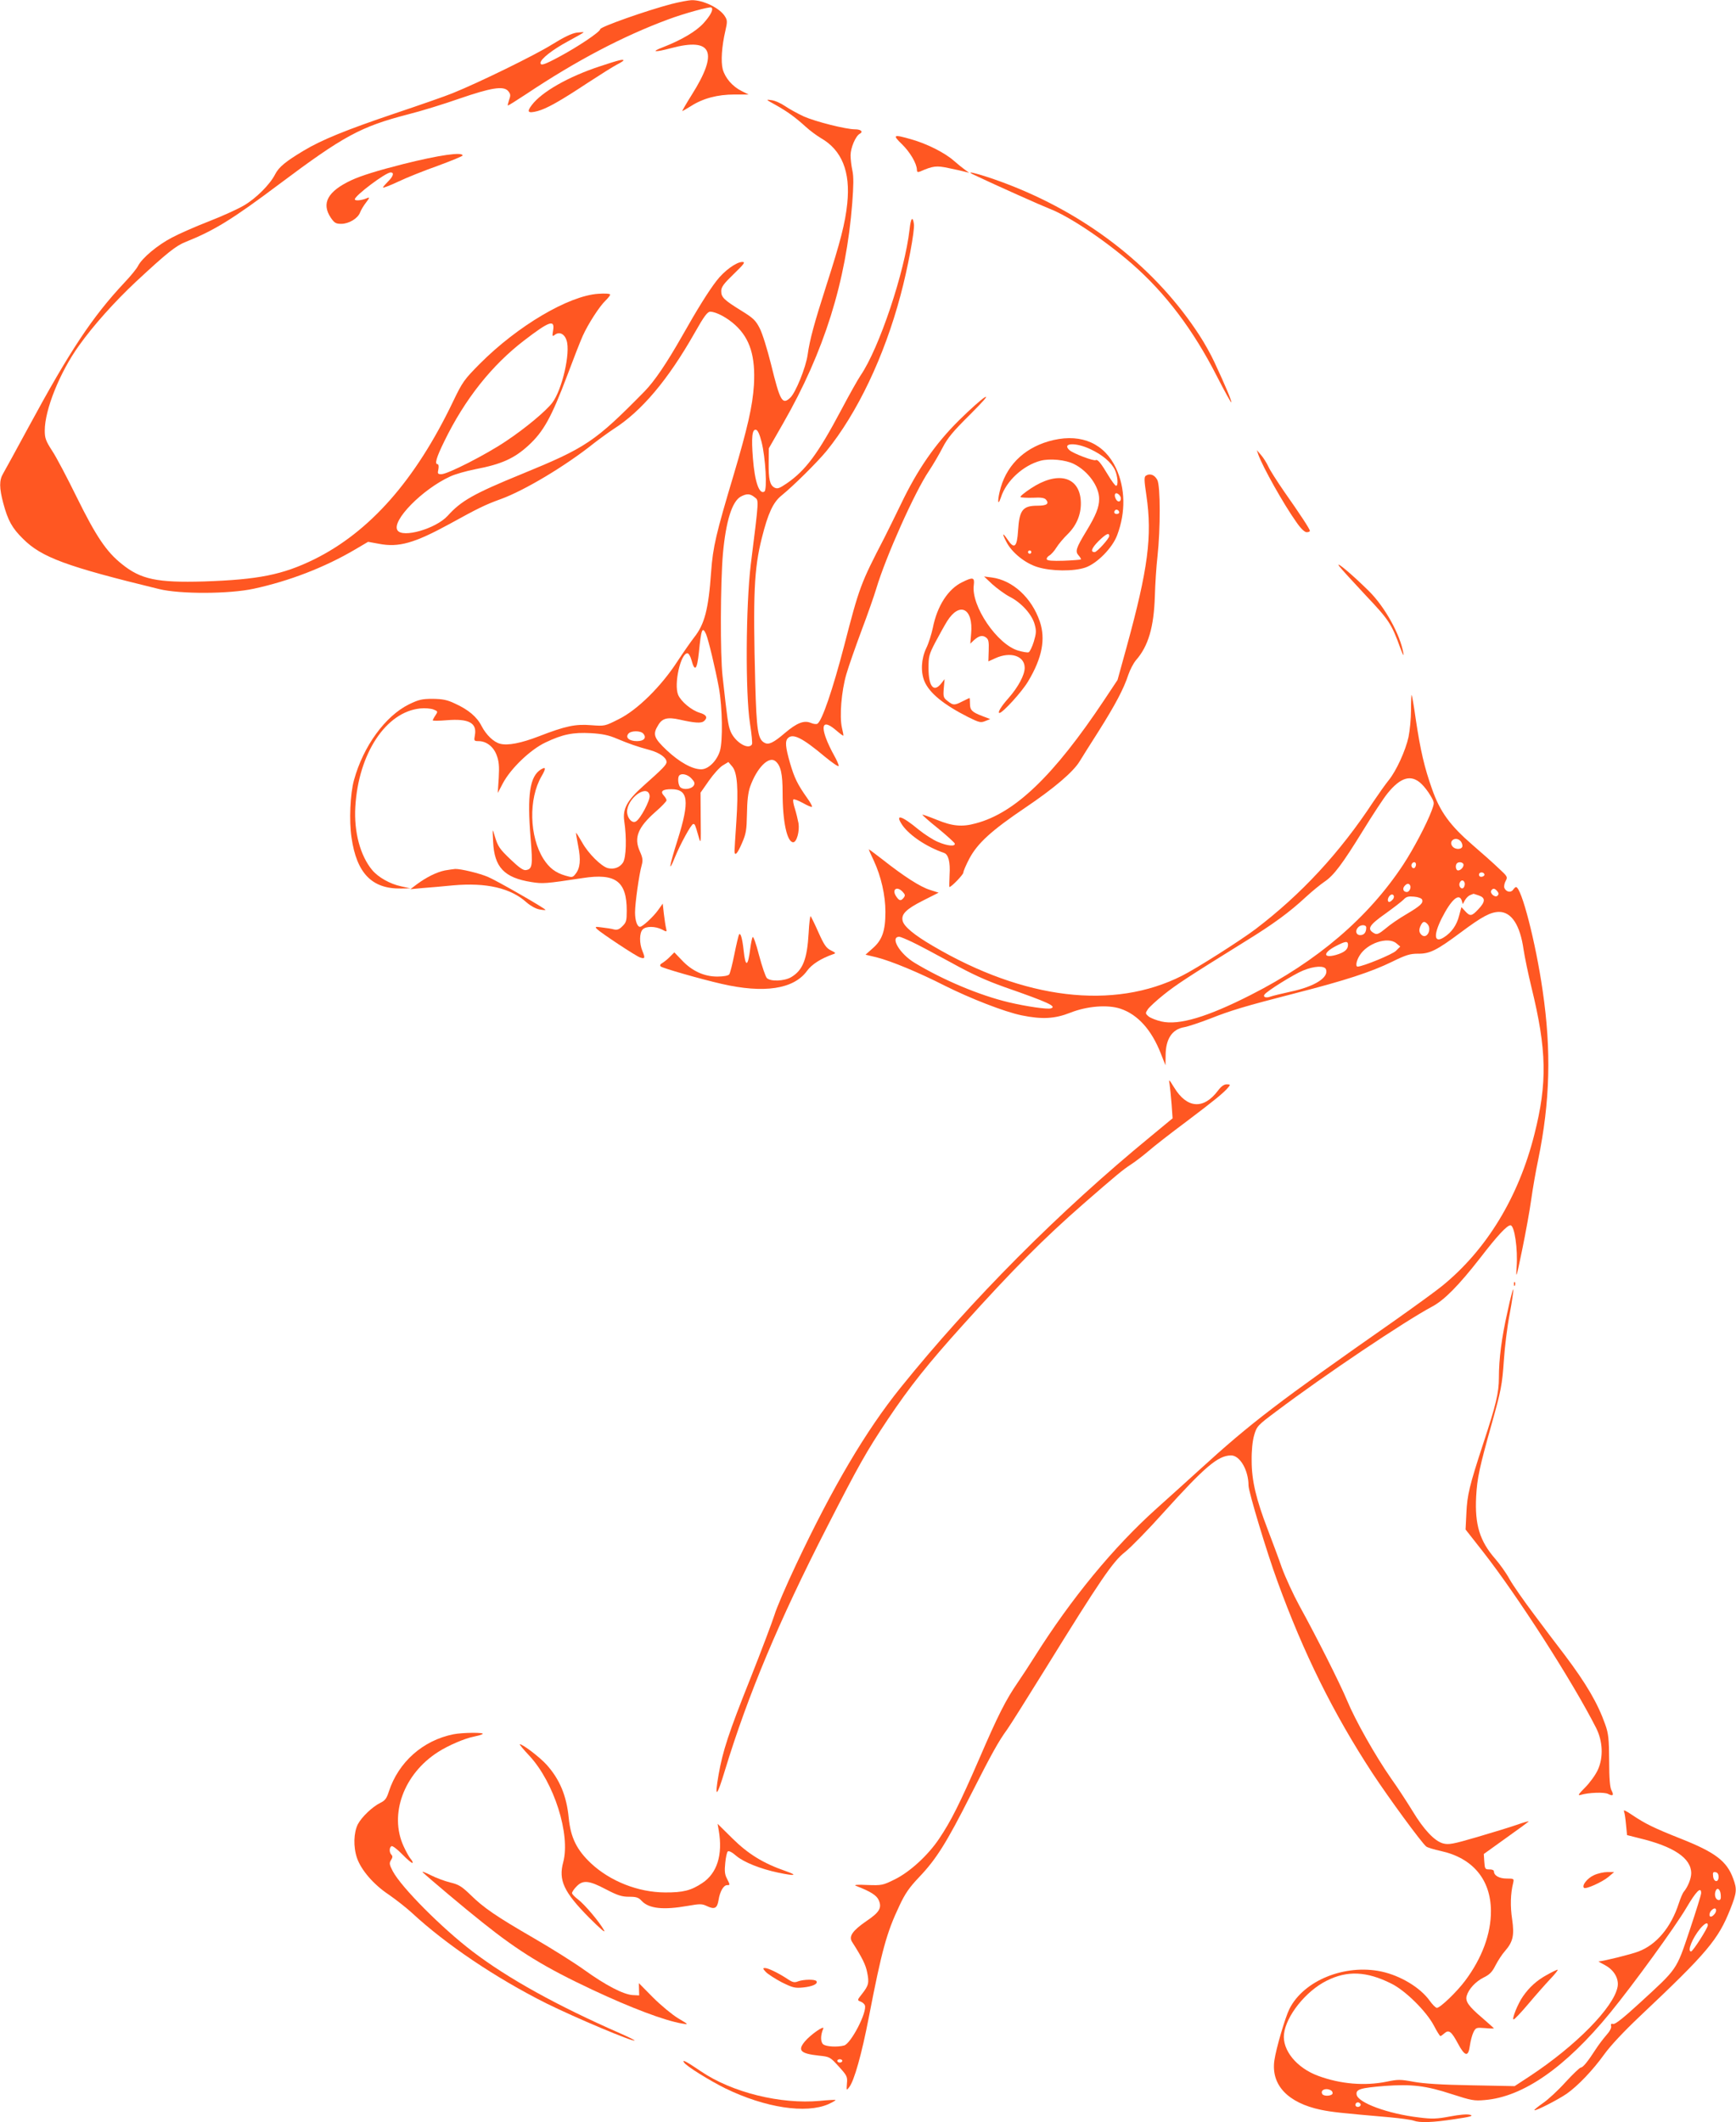 <?xml version="1.0" standalone="no"?>
<!DOCTYPE svg PUBLIC "-//W3C//DTD SVG 20010904//EN"
 "http://www.w3.org/TR/2001/REC-SVG-20010904/DTD/svg10.dtd">
<svg version="1.0" xmlns="http://www.w3.org/2000/svg"
 width="1047pt" height="1280pt" viewBox="0 0 1047 1280"
 preserveAspectRatio="xMidYMid meet">
<g transform="translate(0,1280) scale(0.1,-0.1)"
fill="#ff5722" stroke="none">
<path d="M4050 12776 c-149 -39 -430 -138 -430 -152 0 -16 -134 -106 -250
-168 -88 -47 -110 -54 -110 -35 0 23 73 80 166 130 52 28 94 52 94 54 0 2 -19
1 -42 -2 -29 -4 -77 -27 -148 -71 -100 -63 -441 -230 -600 -294 -41 -17 -199
-72 -351 -123 -293 -99 -440 -159 -548 -224 -108 -65 -149 -98 -172 -143 -31
-61 -115 -145 -189 -188 -36 -21 -130 -64 -210 -95 -80 -31 -180 -75 -223 -98
-85 -44 -179 -122 -204 -170 -8 -17 -45 -62 -82 -101 -194 -207 -329 -410
-581 -876 -73 -135 -141 -259 -151 -276 -24 -40 -24 -86 1 -180 28 -104 53
-149 119 -214 112 -112 262 -167 821 -303 126 -31 422 -30 570 2 213 46 427
128 612 237 l78 46 66 -12 c119 -23 213 4 424 119 174 96 217 117 311 151 143
52 390 200 559 335 36 28 90 67 120 87 170 108 329 297 490 581 57 101 77 127
94 127 36 -1 102 -36 151 -81 89 -82 122 -190 112 -362 -8 -126 -39 -260 -121
-537 -108 -361 -126 -438 -137 -588 -16 -229 -40 -318 -103 -397 -17 -22 -63
-87 -101 -145 -98 -151 -242 -293 -354 -348 -83 -42 -84 -42 -165 -36 -95 8
-156 -5 -316 -67 -106 -41 -187 -57 -233 -45 -39 9 -85 54 -112 106 -28 56
-80 100 -162 137 -46 22 -73 27 -133 28 -66 0 -85 -5 -143 -33 -144 -71 -276
-253 -332 -457 -23 -82 -30 -246 -15 -346 31 -216 123 -311 299 -308 l56 1
-55 12 c-67 14 -138 54 -175 98 -72 86 -111 230 -102 382 19 322 185 572 391
593 28 3 64 0 80 -6 27 -11 28 -12 12 -36 -9 -13 -16 -27 -16 -30 0 -3 38 -3
84 1 133 11 184 -16 170 -91 -6 -33 -5 -35 22 -35 47 0 90 -33 109 -84 14 -37
17 -65 13 -138 l-6 -91 31 59 c48 90 166 203 257 246 103 49 165 62 274 56 69
-4 107 -12 156 -33 74 -31 122 -48 200 -69 58 -16 100 -46 100 -72 0 -17 -24
-41 -142 -146 -96 -86 -124 -137 -113 -211 15 -100 12 -220 -8 -250 -19 -29
-54 -42 -91 -33 -39 10 -119 89 -155 155 -19 33 -36 60 -37 58 -1 -1 5 -37 13
-79 17 -84 12 -134 -16 -169 -17 -22 -21 -22 -62 -10 -60 18 -96 46 -131 100
-86 136 -91 363 -12 499 28 48 27 60 -4 41 -67 -42 -83 -152 -62 -413 14 -168
11 -188 -29 -194 -15 -2 -40 15 -87 60 -73 69 -81 82 -101 148 -13 45 -13 45
-9 -36 7 -155 67 -218 231 -244 69 -11 84 -10 309 24 199 31 266 -19 266 -197
0 -60 -3 -71 -26 -93 -18 -19 -31 -24 -50 -20 -13 4 -45 9 -72 12 -42 6 -45 5
-32 -9 23 -23 237 -165 261 -172 29 -10 31 -3 14 38 -20 47 -19 111 1 131 20
21 76 20 116 0 30 -16 31 -16 25 8 -3 12 -9 51 -13 85 l-7 63 -27 -38 c-29
-41 -95 -102 -110 -102 -17 0 -30 38 -30 87 0 56 25 232 40 284 8 30 7 44 -11
84 -37 83 -12 145 96 240 36 31 65 62 65 68 0 6 -7 18 -16 28 -24 26 -9 39 45
39 103 0 112 -70 37 -308 -50 -157 -57 -206 -16 -104 32 79 99 202 111 202 10
0 11 -1 32 -75 14 -49 15 -45 13 107 l-1 157 51 73 c28 40 66 82 84 92 l33 20
23 -27 c31 -36 38 -133 25 -332 -6 -88 -11 -168 -11 -177 0 -36 18 -17 45 47
25 57 28 79 30 177 1 79 7 128 19 163 41 115 113 187 153 154 32 -27 43 -76
43 -191 0 -175 27 -298 64 -298 21 0 39 66 32 114 -4 22 -14 63 -22 89 -9 27
-13 51 -9 55 4 4 29 -6 57 -21 28 -16 52 -26 55 -23 3 3 -10 27 -29 53 -58 82
-77 121 -103 210 -28 97 -31 133 -13 151 30 30 86 3 223 -112 44 -36 81 -62
83 -56 2 5 -11 35 -28 65 -17 30 -40 78 -50 107 -30 86 -6 102 63 43 22 -19
42 -34 43 -32 2 1 -2 23 -8 47 -16 69 -3 222 26 322 14 49 56 168 92 265 37
98 77 212 89 253 57 191 232 583 318 710 24 36 61 99 82 140 31 60 64 99 165
199 82 82 113 118 90 105 -19 -10 -89 -73 -156 -139 -144 -143 -250 -296 -350
-505 -36 -74 -81 -166 -101 -205 -143 -276 -150 -295 -242 -651 -69 -264 -133
-452 -161 -469 -6 -4 -24 -2 -40 5 -41 17 -84 0 -156 -61 -69 -59 -98 -73
-123 -59 -40 21 -48 73 -56 360 -14 536 -7 690 40 876 37 148 68 214 117 254
73 59 217 202 273 270 185 228 348 569 446 938 43 159 87 393 81 431 -7 50
-19 36 -26 -31 -29 -257 -183 -718 -296 -883 -15 -22 -67 -114 -115 -205 -141
-266 -215 -366 -329 -445 -46 -31 -57 -35 -75 -26 -28 15 -36 50 -35 151 l1
86 87 152 c247 431 379 853 416 1326 8 106 9 160 1 197 -6 27 -11 69 -11 92 0
45 30 116 55 130 23 12 8 27 -28 27 -56 0 -241 47 -310 78 -36 17 -86 44 -112
62 -25 17 -62 34 -83 36 -35 5 -34 4 26 -29 71 -40 117 -73 182 -132 25 -23
66 -53 91 -68 126 -72 179 -202 159 -394 -12 -118 -42 -233 -125 -491 -74
-231 -101 -329 -114 -422 -11 -77 -72 -228 -105 -259 -48 -45 -61 -21 -116
203 -22 88 -52 186 -68 216 -24 47 -38 61 -109 105 -107 66 -123 82 -123 119
0 25 14 44 75 103 64 62 72 73 52 73 -36 0 -110 -54 -155 -113 -48 -62 -115
-169 -207 -332 -95 -167 -166 -272 -228 -336 -299 -304 -352 -339 -740 -498
-291 -119 -366 -162 -447 -252 -71 -78 -273 -136 -303 -87 -36 57 150 247 318
324 29 14 97 33 152 44 158 30 235 65 321 144 90 83 138 169 233 421 37 99 79
207 94 240 32 71 102 180 139 214 14 14 26 29 26 34 0 6 -30 8 -72 5 -179 -12
-487 -194 -714 -422 -95 -96 -104 -108 -163 -231 -227 -473 -501 -783 -837
-949 -190 -93 -337 -122 -664 -133 -282 -8 -380 12 -495 105 -93 74 -155 166
-271 401 -58 118 -125 246 -150 283 -38 59 -44 76 -44 121 0 126 91 352 206
512 86 121 215 265 343 385 187 174 242 218 301 241 172 69 280 135 565 349
387 290 490 346 775 420 80 20 219 63 310 95 192 66 265 78 294 47 15 -18 17
-26 7 -53 -6 -18 -10 -34 -8 -35 2 -2 52 30 113 70 298 199 581 348 854 449
96 36 250 78 260 72 15 -9 -2 -45 -46 -94 -45 -50 -133 -102 -246 -146 -76
-29 -50 -32 51 -5 247 66 286 -24 123 -282 -34 -54 -59 -98 -57 -98 2 0 26 14
52 30 73 47 161 70 262 70 l86 0 -42 21 c-55 27 -99 78 -114 131 -12 47 -6
139 16 233 12 52 12 63 -2 85 -30 51 -133 101 -203 99 -19 -1 -73 -11 -120
-23z m-714 -1968 c-6 -35 -5 -39 8 -29 28 23 60 9 73 -32 25 -74 -27 -298 -86
-376 -39 -51 -162 -154 -281 -233 -119 -80 -350 -198 -388 -198 -22 0 -24 3
-18 30 3 17 1 30 -4 30 -20 0 -9 39 39 137 125 257 288 461 484 611 150 115
184 127 173 60z m1257 -673 c24 -94 35 -289 17 -300 -31 -19 -58 59 -69 200
-10 126 -5 177 18 173 11 -2 22 -26 34 -73z m-42 -334 c26 -21 28 2 -23 -406
-30 -248 -33 -777 -5 -957 10 -64 16 -122 12 -128 -22 -35 -102 14 -129 79
-15 38 -19 69 -48 331 -15 133 -13 564 2 740 18 197 55 316 108 345 36 19 56
18 83 -4z m-293 -825 c14 -32 57 -211 78 -326 21 -118 24 -318 6 -379 -19 -61
-70 -111 -113 -111 -54 0 -131 43 -208 115 -78 74 -86 96 -51 152 24 41 56 49
128 33 92 -21 131 -23 147 -10 25 21 17 39 -25 51 -50 15 -113 68 -130 108
-27 65 15 251 56 251 7 0 18 -18 24 -40 20 -75 34 -61 45 45 14 141 21 159 43
111z m-378 -601 c21 -25 4 -45 -38 -45 -47 0 -72 21 -52 45 16 19 74 19 90 0z
m290 -270 c19 -20 22 -30 14 -43 -13 -21 -60 -28 -80 -11 -14 12 -19 60 -7 72
14 15 51 6 73 -18z m-252 -105 c3 -28 -55 -138 -82 -154 -26 -17 -60 28 -53
71 14 83 127 153 135 83z"/>
<path d="M3618 12400 c-189 -62 -351 -154 -411 -234 -32 -42 -23 -51 35 -36
56 15 137 61 302 170 75 49 153 98 176 110 22 11 40 23 40 25 0 10 -27 3 -142
-35z"/>
<path d="M5440 11930 c49 -48 89 -116 90 -154 0 -13 4 -16 18 -11 80 35 100
37 174 21 40 -8 84 -18 98 -22 l25 -6 -25 18 c-14 10 -45 35 -69 56 -55 48
-163 102 -256 128 -108 31 -114 27 -55 -30z"/>
<path d="M2434 11811 c-158 -40 -257 -71 -315 -98 -143 -67 -182 -139 -124
-226 22 -32 31 -37 63 -37 46 0 99 32 113 67 6 16 22 43 37 62 22 29 23 33 6
26 -33 -14 -74 -18 -74 -7 0 22 186 162 216 162 23 0 16 -24 -16 -55 -16 -16
-30 -32 -30 -36 0 -4 42 12 93 36 50 24 158 67 240 96 81 30 147 57 147 61 0
23 -140 3 -356 -51z"/>
<path d="M5875 11745 c126 -60 413 -188 455 -204 117 -45 333 -189 499 -334
201 -176 368 -397 511 -678 45 -88 84 -158 86 -156 5 4 -36 102 -101 241 -20
44 -61 118 -92 165 -256 394 -652 710 -1128 899 -142 57 -315 107 -230 67z"/>
<path d="M6354 10146 c-161 -37 -275 -139 -318 -285 -21 -73 -21 -125 1 -60
32 99 134 192 238 220 56 15 152 6 203 -20 85 -43 152 -136 151 -211 0 -50
-20 -99 -77 -193 -63 -104 -69 -123 -46 -148 9 -10 15 -21 13 -23 -2 -2 -49
-6 -103 -8 -70 -2 -100 0 -103 9 -2 6 5 16 15 22 11 6 31 28 43 48 13 21 44
58 70 83 56 56 83 127 77 204 -12 145 -143 175 -301 70 -38 -25 -66 -48 -62
-52 3 -3 37 -5 74 -4 51 3 71 -1 80 -12 20 -24 4 -36 -50 -36 -91 0 -111 -25
-119 -150 -6 -101 -23 -115 -64 -53 -31 45 -34 37 -6 -16 32 -63 112 -128 187
-151 83 -26 219 -27 289 -3 70 24 164 119 192 196 52 138 49 282 -7 403 -69
147 -205 209 -377 170z m222 -55 c73 -34 126 -79 148 -125 17 -37 22 -96 7
-96 -5 0 -26 28 -47 63 -44 74 -64 98 -75 92 -11 -8 -137 40 -159 60 -48 44
38 48 126 6z m184 -297 c0 -23 -19 -25 -30 -4 -14 26 -4 45 16 29 8 -6 14 -17
14 -25z m-10 -85 c0 -5 -7 -9 -15 -9 -15 0 -20 12 -9 23 8 8 24 -1 24 -14z
m-60 -142 c0 -15 -74 -97 -88 -97 -27 0 -19 23 22 65 46 45 66 55 66 32z
m-470 -97 c0 -5 -4 -10 -10 -10 -5 0 -10 5 -10 10 0 6 5 10 10 10 6 0 10 -4
10 -10z"/>
<path d="M7589 10058 c27 -75 152 -298 228 -405 28 -41 51 -63 64 -63 10 0 19
4 19 8 0 11 -58 99 -155 237 -42 61 -85 128 -95 150 -10 22 -30 54 -44 70
l-26 30 9 -27z"/>
<path d="M6911 9931 c-11 -7 -11 -26 3 -119 36 -246 10 -443 -118 -910 l-56
-203 -81 -122 c-303 -455 -538 -681 -774 -743 -83 -23 -141 -17 -234 21 -47
19 -86 33 -88 31 -2 -1 40 -39 94 -82 53 -43 98 -85 101 -91 6 -20 -43 -16
-101 9 -29 12 -80 45 -115 73 -106 88 -148 99 -99 27 44 -62 146 -130 250
-166 27 -9 39 -55 34 -133 -2 -40 -2 -73 -1 -73 12 0 84 75 84 87 0 8 16 46
36 84 50 94 134 170 338 308 172 116 289 215 328 280 12 20 63 101 114 181
101 160 152 257 179 340 10 30 31 70 46 88 75 85 108 200 114 385 2 73 9 182
16 242 18 165 18 422 -1 460 -16 31 -45 42 -69 26z"/>
<path d="M8077 9385 c12 -16 84 -95 159 -175 141 -149 157 -173 210 -320 15
-40 22 -51 18 -30 -19 113 -112 280 -208 375 -100 99 -207 189 -179 150z"/>
<path d="M5985 9276 c28 -25 75 -60 106 -76 70 -36 132 -105 149 -165 11 -40
10 -54 -5 -105 -10 -32 -24 -61 -31 -64 -7 -3 -36 2 -63 10 -127 37 -285 270
-268 395 6 47 -5 50 -69 18 -86 -41 -152 -144 -178 -276 -8 -37 -25 -93 -40
-123 -30 -64 -34 -141 -11 -198 30 -72 116 -142 266 -218 65 -32 74 -34 101
-23 l30 12 -47 18 c-63 24 -75 36 -75 75 0 19 -1 34 -3 34 -1 0 -20 -9 -42
-20 -49 -25 -56 -25 -90 2 -25 19 -27 26 -23 76 l5 56 -21 -27 c-45 -56 -76
-17 -76 94 0 69 3 82 41 155 23 43 55 101 71 127 76 121 159 78 145 -75 l-5
-60 21 20 c31 28 52 33 74 17 15 -11 18 -25 16 -79 l-2 -65 42 19 c92 42 177
14 177 -58 0 -43 -39 -116 -97 -182 -44 -49 -69 -90 -55 -90 19 0 137 129 173
191 85 142 106 255 70 361 -49 143 -163 248 -289 265 l-47 6 50 -47z"/>
<path d="M8510 8519 c0 -52 -7 -125 -15 -164 -18 -82 -73 -203 -119 -260 -18
-22 -60 -81 -93 -130 -203 -309 -435 -559 -711 -769 -87 -66 -360 -240 -443
-281 -413 -209 -953 -144 -1503 180 -113 66 -174 117 -182 151 -10 40 21 71
122 122 l95 48 -53 17 c-58 18 -156 81 -288 185 -44 34 -80 61 -80 59 0 -3 13
-33 30 -68 44 -95 70 -208 70 -309 0 -114 -19 -169 -76 -219 l-44 -39 67 -16
c90 -23 256 -92 411 -171 156 -78 361 -158 464 -179 123 -25 199 -21 293 16
101 40 225 50 303 24 104 -35 187 -127 243 -270 l28 -71 1 58 c0 101 39 160
114 172 22 4 91 27 151 50 129 51 208 75 523 156 293 75 450 126 577 188 85
42 110 49 157 49 71 -1 113 20 259 129 129 96 178 122 230 123 75 0 127 -79
148 -228 7 -46 28 -147 47 -225 93 -379 97 -578 18 -889 -95 -378 -288 -695
-554 -912 -36 -30 -166 -124 -289 -211 -706 -494 -868 -618 -1177 -900 -66
-60 -182 -165 -257 -232 -262 -235 -516 -544 -737 -895 -30 -48 -76 -118 -102
-156 -72 -105 -118 -195 -233 -462 -116 -267 -169 -373 -241 -480 -67 -100
-176 -200 -267 -245 -73 -36 -78 -37 -166 -34 -60 3 -84 1 -69 -5 89 -34 126
-58 138 -87 20 -46 4 -73 -75 -126 -84 -58 -107 -92 -86 -125 60 -94 82 -137
91 -184 13 -63 9 -79 -31 -130 -29 -37 -30 -38 -9 -46 11 -4 23 -14 26 -22 16
-40 -84 -232 -125 -243 -41 -11 -109 -7 -126 7 -17 14 -17 55 0 94 11 25 -76
-35 -111 -77 -45 -54 -26 -73 84 -85 67 -7 68 -8 121 -66 49 -54 53 -61 49
-102 -3 -44 -3 -44 14 -22 30 39 75 198 118 421 78 403 107 510 185 674 34 73
60 110 119 172 102 107 164 205 309 492 131 258 169 326 222 399 18 25 121
189 230 365 332 537 407 647 480 704 35 28 139 134 232 238 250 277 328 343
406 345 54 2 107 -88 107 -182 0 -36 110 -402 175 -579 157 -432 336 -794 572
-1155 98 -149 297 -421 325 -443 7 -6 47 -18 88 -27 192 -42 301 -172 302
-361 1 -138 -54 -286 -156 -422 -51 -68 -150 -163 -170 -163 -7 0 -27 20 -44
44 -57 79 -175 150 -290 175 -221 47 -469 -54 -555 -225 -26 -52 -81 -240 -91
-311 -21 -148 81 -256 281 -298 64 -13 114 -19 415 -45 65 -6 129 -15 143 -20
38 -14 113 -12 250 9 96 14 114 20 91 26 -18 5 -63 1 -121 -10 -80 -15 -108
-16 -187 -6 -187 22 -369 89 -376 138 -5 32 22 40 169 52 162 12 249 2 407
-50 115 -37 133 -41 197 -35 231 19 486 196 756 526 140 171 391 517 459 632
60 102 90 132 90 90 0 -10 -32 -112 -70 -226 -81 -241 -71 -226 -301 -437 -96
-88 -147 -129 -159 -126 -13 3 -16 0 -13 -13 3 -11 -9 -33 -30 -56 -19 -22
-47 -59 -63 -84 -47 -73 -77 -110 -90 -110 -6 0 -48 -40 -93 -89 -44 -49 -106
-106 -136 -126 -30 -21 -53 -40 -51 -42 6 -7 141 62 195 99 67 47 157 141 226
237 38 53 117 137 215 230 408 385 473 463 546 647 39 99 41 120 17 184 -38
105 -108 158 -315 240 -164 65 -216 91 -292 142 -43 29 -57 35 -51 22 4 -11 9
-47 12 -81 l6 -61 71 -18 c210 -50 316 -121 316 -212 0 -32 -20 -82 -45 -112
-7 -8 -20 -40 -30 -70 -46 -143 -134 -249 -243 -290 -43 -17 -214 -59 -241
-60 -2 0 16 -10 40 -23 53 -28 84 -81 75 -130 -23 -124 -253 -357 -531 -540
l-90 -59 -260 5 c-180 3 -287 10 -348 21 -81 15 -96 15 -163 1 -132 -27 -279
-15 -414 35 -130 48 -217 155 -206 252 12 109 132 260 258 322 123 62 240 57
388 -17 85 -41 213 -168 258 -254 18 -35 36 -63 39 -63 4 0 15 8 25 17 26 23
42 11 81 -62 42 -79 63 -83 72 -13 4 29 14 66 22 82 14 27 17 28 69 24 30 -3
54 -3 54 -2 0 2 -33 31 -72 65 -81 69 -102 99 -92 132 12 41 54 86 102 110 37
18 52 34 72 74 14 27 39 66 57 86 48 55 57 94 43 191 -12 78 -10 155 6 219 6
26 5 27 -39 27 -45 0 -77 18 -77 44 0 6 -12 12 -27 11 -26 0 -28 3 -31 47 l-3
46 135 97 c75 53 136 98 136 100 0 2 -33 -7 -72 -21 -40 -14 -148 -47 -240
-74 -147 -43 -171 -47 -205 -38 -51 14 -116 83 -183 194 -30 49 -88 139 -131
199 -94 135 -215 349 -265 470 -42 101 -186 387 -287 570 -36 66 -84 170 -106
230 -21 61 -60 164 -85 230 -70 182 -97 295 -97 414 -1 63 5 120 15 155 16 54
20 59 134 144 292 220 772 542 940 632 73 39 159 126 290 294 104 135 161 196
182 196 24 0 45 -143 37 -252 -5 -76 -2 -67 33 102 21 102 46 239 55 305 9 66
28 174 42 240 72 352 80 658 27 1020 -42 292 -128 625 -161 625 -3 0 -11 -7
-18 -17 -14 -19 -42 -12 -52 12 -3 9 0 28 8 42 13 24 11 27 -42 76 -30 29
-102 93 -159 142 -135 117 -195 199 -243 336 -46 129 -70 233 -98 419 -11 80
-23 147 -25 149 -2 2 -4 -38 -4 -90z m63 -447 c16 -15 40 -46 54 -70 25 -43
25 -43 8 -90 -31 -83 -111 -234 -172 -327 -211 -320 -518 -582 -918 -785 -263
-134 -434 -185 -540 -161 -30 7 -64 20 -77 30 -21 18 -21 20 -5 44 9 13 52 53
96 88 75 60 140 103 491 321 169 104 267 176 366 268 39 36 90 77 112 92 56
37 109 108 232 308 58 94 125 197 150 227 78 96 142 114 203 55z m235 -344 c7
-7 12 -20 12 -30 0 -22 -42 -25 -60 -3 -26 32 18 63 48 33z m-268 -142 c0 -8
-4 -17 -9 -21 -12 -7 -24 12 -16 25 9 15 25 12 25 -4z m285 4 c8 -13 -13 -40
-31 -40 -14 0 -19 31 -7 43 10 10 31 8 38 -3z m128 -65 c1 -5 -6 -11 -15 -13
-11 -2 -18 3 -18 13 0 17 30 18 33 0z m-120 -48 c3 -8 1 -20 -4 -28 -11 -19
-34 3 -26 25 8 20 23 21 30 3z m-329 -16 c9 -14 -4 -41 -19 -41 -21 0 -28 19
-15 35 14 17 26 19 34 6z m-3059 -41 c15 -16 15 -22 5 -35 -17 -21 -27 -19
-46 10 -27 42 7 63 41 25z m3585 5 c10 -12 10 -19 2 -27 -15 -15 -48 14 -38
31 10 15 21 14 36 -4z m-630 -50 c-7 -8 -16 -15 -21 -15 -13 0 -11 24 3 38 18
18 35 -3 18 -23z m519 24 c41 -14 40 -38 -3 -83 -40 -43 -50 -44 -80 -11 l-22
24 -14 -52 c-14 -56 -45 -101 -91 -130 -59 -38 -65 11 -15 112 58 115 106 158
122 109 l6 -21 13 23 c7 13 21 27 31 31 11 4 19 8 20 8 1 1 15 -4 33 -10z
m-342 -25 c8 -21 -11 -38 -95 -88 -43 -25 -99 -63 -125 -86 -39 -32 -52 -38
-67 -30 -48 26 -36 48 69 122 47 34 95 71 106 82 16 18 29 21 63 18 25 -2 46
-10 49 -18z m31 -146 c30 -30 -1 -94 -33 -68 -18 15 -19 34 -5 61 12 22 21 24
38 7z m-368 -22 c0 -30 -13 -46 -36 -46 -26 0 -33 27 -12 48 17 17 48 15 48
-2z m-2740 -87 c36 -17 142 -73 235 -124 126 -70 210 -108 325 -149 264 -92
315 -116 278 -128 -20 -7 -150 12 -255 37 -176 42 -395 134 -567 238 -91 55
-150 157 -92 157 6 0 40 -14 76 -31z m2921 -8 l24 -20 -26 -26 c-21 -21 -198
-94 -231 -95 -14 0 -8 35 12 67 45 74 170 116 221 74z m-291 -10 c0 -28 -22
-46 -74 -61 -78 -21 -77 14 1 54 58 30 73 32 73 7z m-133 -147 c19 -49 -67
-104 -213 -135 -54 -12 -109 -25 -122 -30 -26 -10 -46 -3 -36 12 12 20 176
122 232 145 67 28 130 31 139 8z m2368 -5474 c0 -36 -29 -33 -33 3 -3 23 0 28
15 25 12 -2 18 -12 18 -28z m13 -108 c2 -23 -1 -32 -11 -32 -19 0 -29 27 -21
52 9 28 29 16 32 -20z m-28 -95 c0 -14 -20 -37 -32 -37 -12 0 -10 24 4 38 16
16 28 15 28 -1z m-50 -89 c0 -17 -90 -158 -101 -158 -25 0 8 81 56 139 28 32
45 40 45 19z m-5220 -818 c0 -5 -7 -10 -15 -10 -8 0 -15 5 -15 10 0 6 7 10 15
10 8 0 15 -4 15 -10z m2949 -179 c7 -5 10 -14 7 -20 -9 -14 -53 -15 -61 -1
-15 25 24 40 54 21z m176 -80 c7 -12 -12 -24 -25 -16 -11 7 -4 25 10 25 5 0
11 -4 15 -9z"/>
<path d="M2683 7550 c-49 -10 -110 -40 -167 -82 l-41 -31 75 7 c41 3 123 10
182 16 201 18 348 -16 444 -103 23 -20 55 -38 77 -42 20 -4 37 -5 37 -3 0 8
-291 175 -345 198 -52 23 -166 50 -200 49 -11 -1 -39 -5 -62 -9z"/>
<path d="M4877 7173 c-9 -159 -35 -225 -106 -267 -42 -24 -124 -27 -146 -5 -8
8 -29 70 -47 137 -18 71 -35 118 -39 110 -4 -7 -10 -38 -14 -68 -14 -112 -29
-117 -40 -13 -8 74 -19 111 -28 96 -3 -5 -16 -59 -28 -119 -12 -60 -26 -115
-31 -121 -7 -8 -35 -13 -72 -13 -79 0 -152 33 -213 98 l-46 48 -26 -26 c-14
-15 -35 -31 -46 -38 -13 -7 -17 -14 -10 -21 10 -10 240 -76 367 -105 256 -59
435 -32 515 78 29 40 84 75 158 101 18 6 16 8 -14 23 -28 14 -41 33 -75 109
-22 50 -44 94 -47 97 -3 4 -9 -42 -12 -101z"/>
<path d="M7054 6260 c3 -19 8 -73 12 -120 l6 -85 -133 -110 c-551 -452 -1085
-989 -1508 -1515 -210 -261 -409 -599 -629 -1065 -60 -127 -119 -264 -131
-305 -13 -41 -78 -214 -146 -385 -131 -328 -166 -436 -191 -578 -26 -149 -11
-139 39 28 138 452 323 895 615 1465 190 371 235 452 367 650 132 197 241 334
452 568 304 338 492 526 728 732 194 169 237 205 285 236 25 16 72 52 105 80
33 29 137 110 231 180 171 129 227 175 253 207 12 15 11 17 -11 17 -16 0 -33
-12 -53 -39 -86 -114 -186 -107 -263 19 -33 53 -34 54 -28 20z"/>
<path d="M9131 5054 c0 -11 3 -14 6 -6 3 7 2 16 -1 19 -3 4 -6 -2 -5 -13z"/>
<path d="M9092 4889 c-36 -159 -52 -285 -52 -400 0 -88 -17 -161 -94 -394 -84
-257 -97 -311 -102 -420 l-5 -100 106 -135 c208 -266 537 -778 681 -1061 41
-81 45 -178 11 -253 -14 -31 -49 -79 -77 -107 -40 -40 -46 -50 -28 -45 49 15
145 18 167 6 29 -15 36 -8 20 22 -9 16 -14 71 -14 178 -1 134 -4 164 -24 220
-45 127 -113 244 -244 418 -41 53 -124 163 -185 245 -61 81 -128 177 -148 213
-20 37 -59 91 -86 122 -94 108 -124 206 -115 377 6 110 20 175 93 435 57 203
64 238 74 385 5 77 20 203 35 279 14 76 24 144 22 149 -2 6 -18 -54 -35 -134z"/>
<path d="M2735 2340 c-185 -37 -332 -168 -390 -346 -13 -41 -23 -54 -50 -67
-49 -24 -113 -85 -137 -130 -25 -51 -28 -135 -5 -203 25 -73 100 -160 190
-220 42 -29 105 -78 140 -110 207 -192 507 -394 812 -547 176 -87 522 -233
532 -224 2 2 -36 21 -84 42 -385 169 -679 332 -893 495 -185 141 -429 386
-481 484 -21 40 -22 49 -11 67 10 15 11 24 3 32 -14 14 -14 44 0 52 6 4 35
-18 66 -50 30 -31 58 -54 61 -51 3 3 -2 14 -11 24 -9 10 -28 44 -43 77 -88
192 1 436 208 568 62 40 163 83 217 93 20 4 43 10 51 15 19 11 -120 10 -175
-1z"/>
<path d="M3193 2210 c149 -161 248 -474 204 -641 -30 -110 4 -181 155 -334 70
-70 103 -98 91 -77 -27 49 -116 155 -157 186 -20 15 -36 32 -36 38 0 7 12 25
27 40 38 40 75 37 177 -17 71 -37 96 -45 140 -45 43 0 57 -4 76 -25 44 -47
131 -56 278 -30 75 13 86 13 117 -2 45 -21 61 -13 69 39 8 50 30 88 51 88 19
0 19 0 -1 40 -13 24 -15 47 -10 93 3 34 10 65 15 70 6 6 26 -4 51 -26 46 -39
146 -79 255 -102 101 -21 120 -17 43 10 -136 47 -227 104 -321 197 l-89 88 7
-41 c25 -146 -10 -257 -99 -316 -67 -45 -116 -58 -226 -57 -161 1 -329 67
-445 175 -87 82 -123 155 -135 275 -13 133 -54 232 -134 321 -41 45 -143 123
-161 123 -4 0 22 -32 58 -70z"/>
<path d="M2550 1507 c37 -35 255 -219 360 -302 220 -176 377 -272 665 -407
230 -108 433 -185 540 -203 39 -7 39 -6 -25 32 -35 21 -103 77 -151 125 l-86
87 1 -37 1 -37 -40 2 c-56 4 -162 59 -290 151 -61 44 -198 130 -305 192 -228
132 -303 183 -385 264 -51 49 -69 60 -119 72 -33 8 -87 28 -120 45 -34 17 -54
24 -46 16z"/>
<path d="M9613 1490 c-40 -18 -74 -62 -60 -76 10 -11 111 35 148 66 l34 29
-40 0 c-22 0 -59 -8 -82 -19z"/>
<path d="M4619 906 c13 -13 56 -41 96 -62 67 -33 79 -36 130 -31 57 6 90 22
79 38 -7 12 -77 11 -110 -1 -22 -9 -33 -7 -63 13 -54 36 -118 67 -137 67 -15
0 -14 -3 5 -24z"/>
<path d="M9330 889 c-61 -33 -107 -75 -145 -130 -31 -44 -69 -139 -56 -139 5
0 45 42 88 93 42 50 102 118 132 150 30 31 50 57 45 57 -5 0 -34 -14 -64 -31z"/>
<path d="M4125 361 c13 -22 155 -110 250 -157 241 -117 486 -154 621 -95 26
12 45 23 43 25 -2 2 -44 0 -94 -5 -237 -22 -532 51 -719 179 -87 59 -114 73
-101 53z"/>
</g>
</svg>
